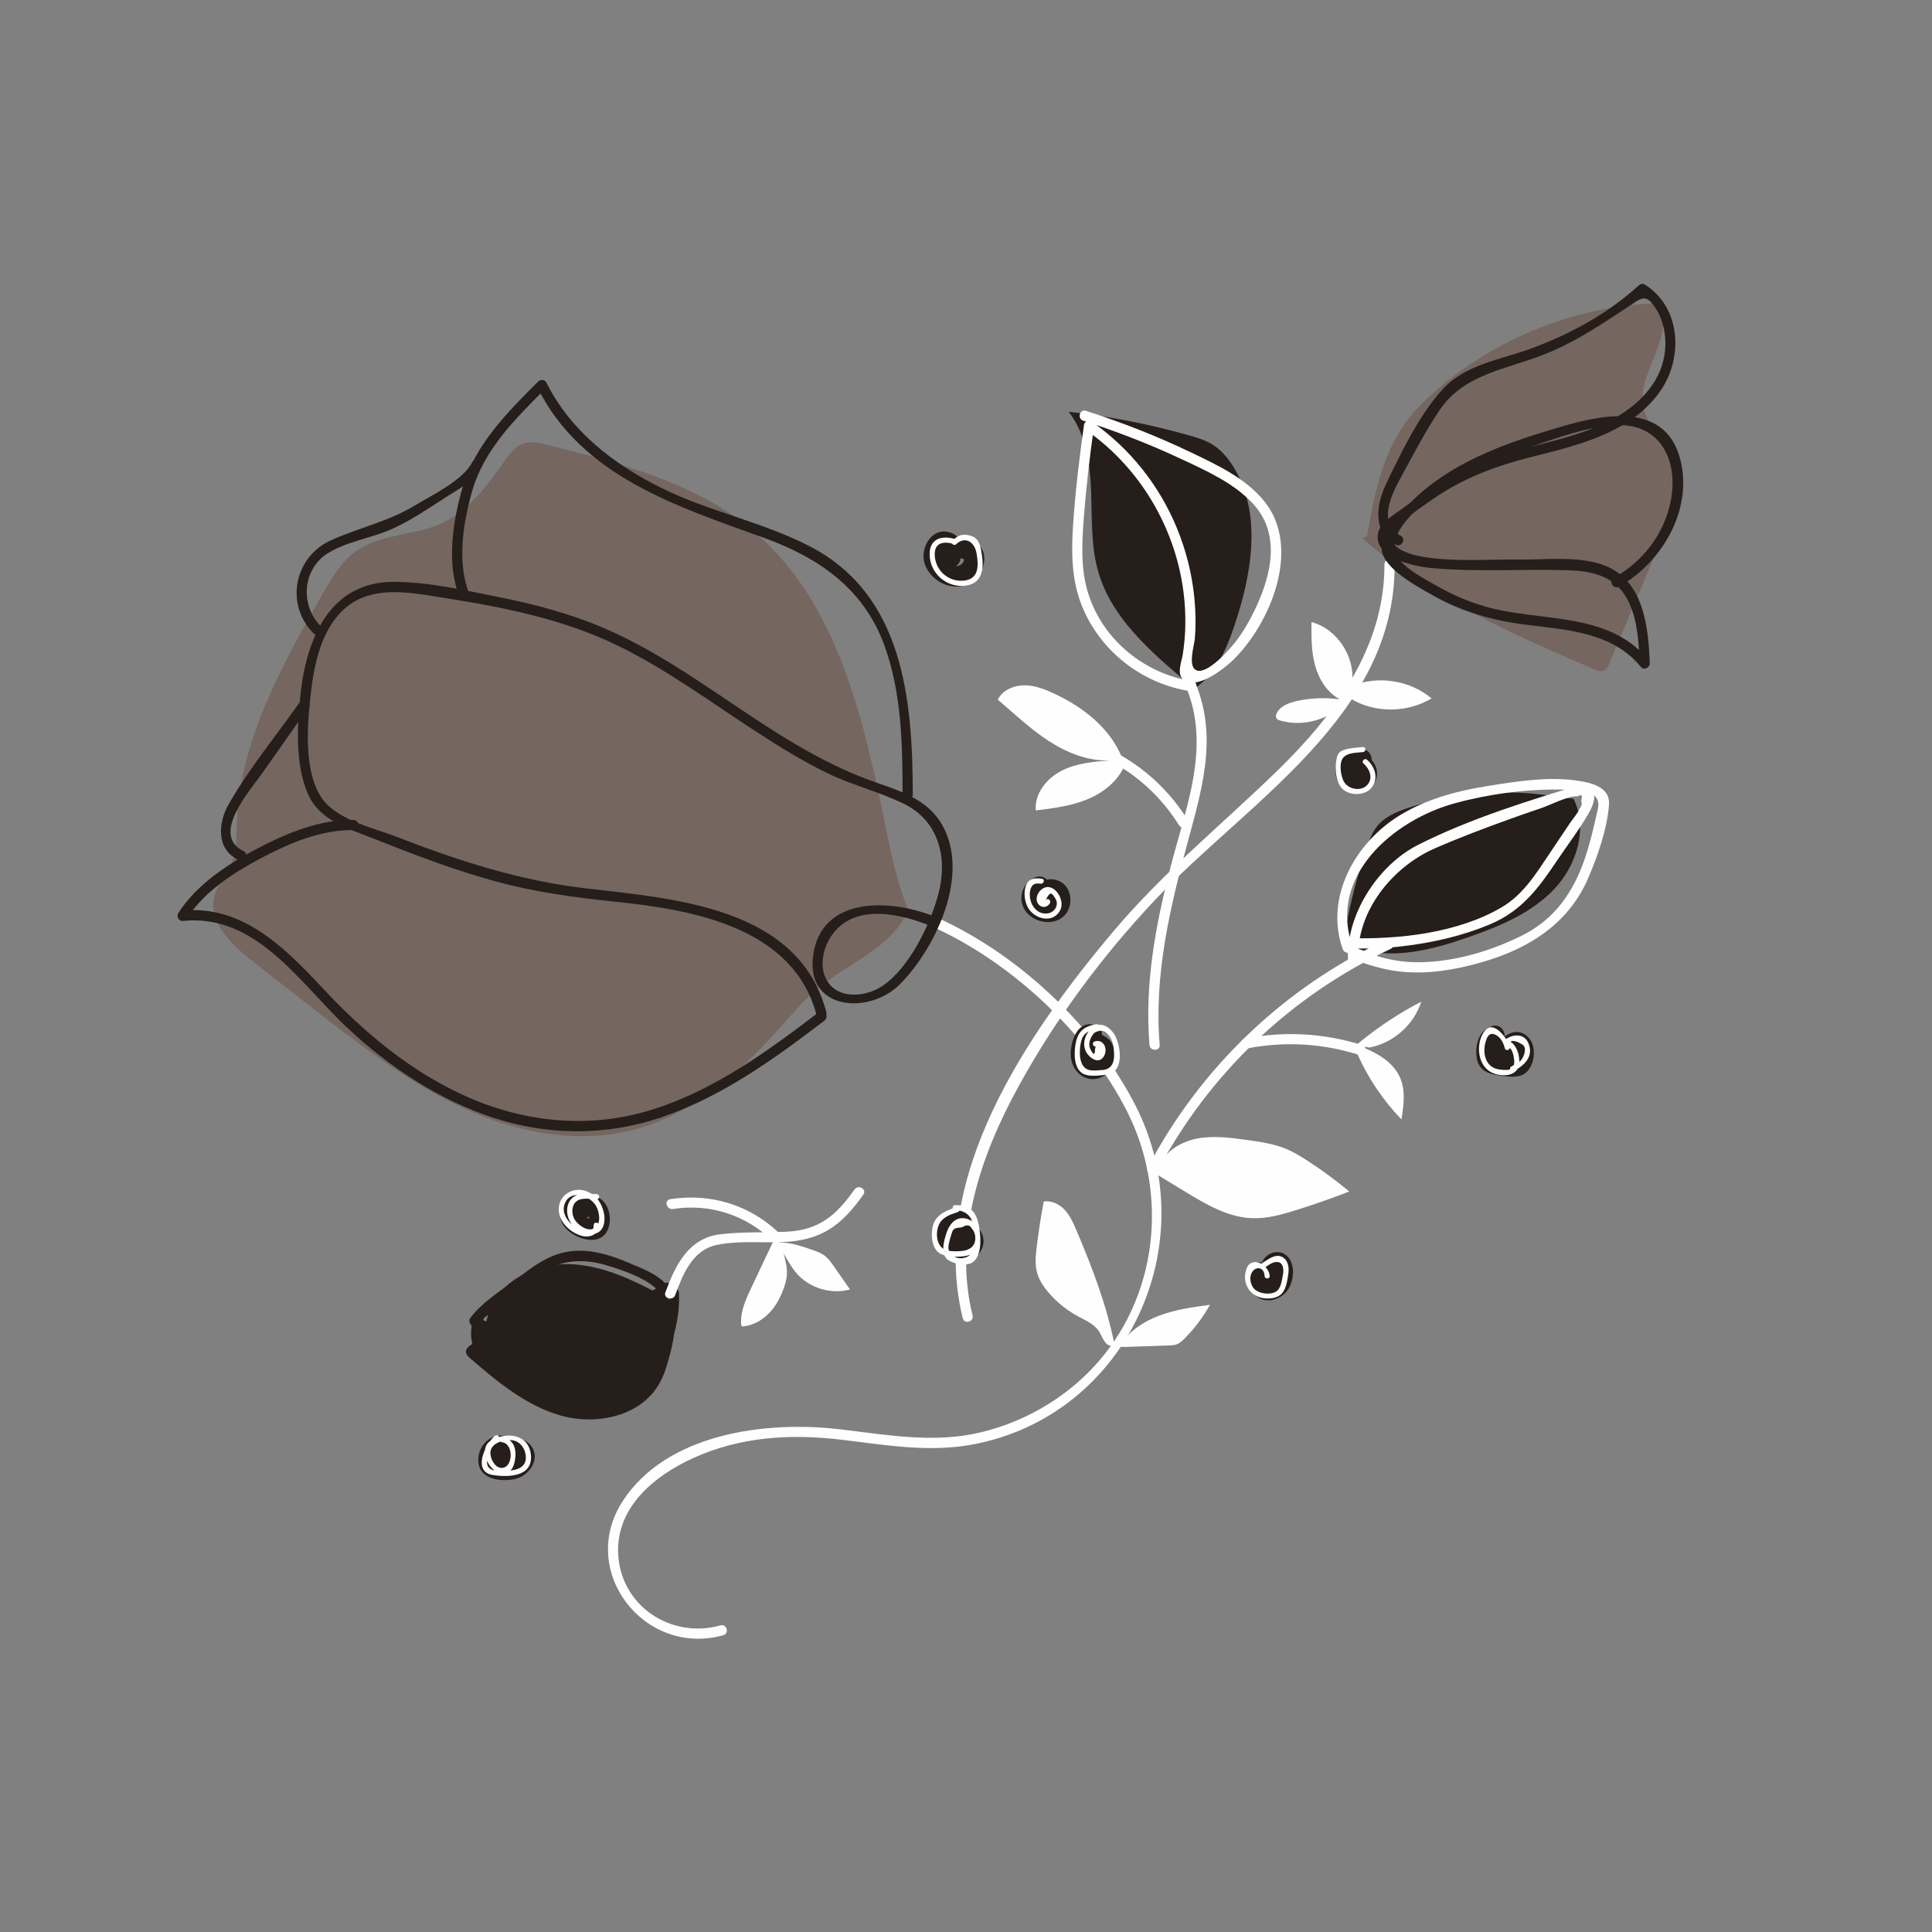 <svg xmlns="http://www.w3.org/2000/svg" xmlns:xlink="http://www.w3.org/1999/xlink" width="500" zoomAndPan="magnify" viewBox="0 0 375 375" height="500" preserveAspectRatio="xMidYMid meet" version="1.0"><rect x="0" y="0" width="375" height="375" fill="#808080" stroke="none"/><defs><clipPath id="9c66f2307b"><path d="M 34.223 159 L 161 159 L 161 220 L 34.223 220 Z M 34.223 159 " clip-rule="nonzero"/></clipPath><clipPath id="b90bbc4327"><path d="M 118 178 L 226 178 L 226 318.078 L 118 318.078 Z M 118 178 " clip-rule="nonzero"/></clipPath><clipPath id="020b364a1b"><path d="M 267.254 55.113 L 326.715 55.113 L 326.715 130 L 267.254 130 Z M 267.254 55.113 " clip-rule="nonzero"/></clipPath></defs><path fill="#75665f" d="M 177.602 179.309 C 174.621 173.605 173.266 167.223 171.977 160.922 C 167.695 140.027 162.84 117.414 146.691 103.48 C 135.508 93.828 120.602 89.949 106.27 86.359 C 104.695 85.961 103.004 85.57 101.48 86.133 C 99.949 86.699 98.914 88.098 97.973 89.43 C 94.59 94.207 90.957 99.199 85.621 101.613 C 80.352 104 73.93 103.594 69.191 106.922 C 66.258 108.98 64.391 112.195 62.613 115.305 C 54.758 129.059 46.703 143.488 45.996 159.305 C 45.863 162.293 45.973 165.406 44.715 168.121 C 43.82 170.055 42.27 171.68 41.668 173.727 C 40.215 178.703 44.77 183.238 48.848 186.438 C 53.57 190.137 58.293 193.836 63.035 197.508 C 71.738 204.238 80.617 210.93 90.664 215.414 C 100.711 219.898 112.152 222.051 122.812 219.332 C 133.922 216.496 143.117 208.711 150.773 200.168 C 153.449 197.188 156.008 194.066 159.121 191.547 C 165.074 186.723 173.277 183.773 176.234 176.707 " fill-opacity="1" fill-rule="nonzero"/><path fill="#75665f" d="M 265.355 104.07 C 266.676 96.215 268.293 88.082 273.059 81.707 C 274.652 79.57 276.566 77.688 278.57 75.934 C 290.133 65.805 305.156 59.703 320.504 58.914 C 321.012 58.887 321.559 58.879 321.965 59.176 C 322.336 59.449 322.508 59.914 322.613 60.359 C 324.219 66.977 316.953 73.641 319.23 80.059 C 319.957 82.102 321.555 83.695 322.75 85.508 C 324.312 87.883 325.195 90.699 325.262 93.543 C 325.363 97.844 323.664 101.953 321.992 105.914 C 318.766 113.578 315.535 121.246 312.305 128.906 C 312.125 129.328 311.934 129.773 311.555 130.027 C 310.891 130.484 309.996 130.176 309.258 129.855 C 293.438 123.004 277.316 115.969 264.445 104.492 " fill-opacity="1" fill-rule="nonzero"/><path fill="#261e1a" d="M 230.102 132.211 C 223.125 126.312 215.801 119.902 213.219 111.141 C 211.699 105.992 211.984 100.52 211.773 95.156 C 211.562 89.793 210.734 84.16 207.43 79.93 C 215.328 80.809 223.156 82.34 230.805 84.504 C 232.355 84.941 233.926 85.414 235.297 86.258 C 237.008 87.309 238.34 88.887 239.398 90.594 C 245.055 99.703 242.969 111.539 239.512 121.691 C 237.844 126.582 235.547 131.789 230.938 134.125 " fill-opacity="1" fill-rule="nonzero"/><path fill="#261e1a" d="M 302.891 154.777 C 293.137 152.996 282.941 153.68 273.512 156.75 C 271.125 157.527 268.664 158.547 267.152 160.551 C 266.359 161.609 265.887 162.867 265.445 164.117 C 263.57 169.469 262.129 174.969 261.145 180.559 C 261 181.355 260.887 182.246 261.348 182.914 C 261.691 183.414 262.289 183.676 262.859 183.879 C 270.035 186.457 277.988 184.379 285.184 181.852 C 291.195 179.742 297.297 177.199 301.672 172.57 C 306.051 167.941 308.273 160.723 305.41 155.031 " fill-opacity="1" fill-rule="nonzero"/><path fill="#261e1a" d="M 129.492 251.992 C 123.703 248.871 117.648 245.754 111.09 245.391 C 104.527 245.027 97.297 248.211 95.035 254.383 C 94.219 256.602 93.938 259.285 92.004 260.648 C 91.352 261.113 90.453 261.539 90.445 262.34 C 90.438 262.898 90.895 263.336 91.32 263.699 C 96.648 268.293 102.258 272.957 109.047 274.812 C 115.836 276.668 124.141 274.891 127.785 268.871 C 128.879 267.066 129.488 265.016 130.02 262.973 C 130.969 259.34 131.648 255.223 129.656 252.039 " fill-opacity="1" fill-rule="nonzero"/><path fill="#261e1a" d="M 177.172 154.242 C 177.137 135.809 175.402 115.387 157.074 105.988 C 147.93 101.293 137.684 99.301 128.457 94.754 C 119.133 90.156 110.766 83.688 106.035 74.234 C 105.75 73.656 104.91 73.609 104.48 74.035 C 98.434 80.059 92.152 86.363 89.73 94.785 C 87.879 101.246 86.598 109.555 89.238 115.961 C 89.715 117.121 91.633 116.613 91.148 115.438 C 88.633 109.332 89.879 101.457 91.645 95.312 C 93.961 87.234 100.086 81.207 105.883 75.434 C 105.363 75.367 104.844 75.301 104.324 75.23 C 112.961 92.496 131.363 98.273 148.223 104.371 C 158.883 108.23 167.59 114.184 171.629 125.184 C 175.02 134.418 175.172 144.527 175.191 154.242 C 175.195 155.52 177.172 155.52 177.172 154.242 " fill-opacity="1" fill-rule="nonzero"/><g clip-path="url(#9c66f2307b)"><path fill="#261e1a" d="M 159.004 196.41 C 149.086 203.973 138.66 211.598 126.621 215.367 C 114.562 219.141 102.035 217.945 90.555 212.84 C 79.664 207.996 70.602 200.348 62.531 191.699 C 55.324 183.973 46.934 175.57 35.445 176.773 C 35.73 177.273 36.016 177.766 36.301 178.266 C 39.629 173.023 45.367 169.371 50.746 166.52 C 56.121 163.672 62.379 161.02 68.582 161.129 C 69.855 161.152 69.855 159.172 68.582 159.148 C 62.012 159.035 55.453 161.793 49.746 164.812 C 44.062 167.82 38.102 171.738 34.59 177.266 C 34.215 177.855 34.695 178.832 35.445 178.754 C 49.844 177.242 58.383 191.098 67.605 199.684 C 75.684 207.203 85.16 213.473 95.695 216.938 C 106.402 220.461 117.723 220.488 128.41 216.859 C 140.113 212.887 150.273 205.539 160.004 198.117 C 161.004 197.359 160.02 195.637 159.004 196.41 " fill-opacity="1" fill-rule="nonzero"/></g><g clip-path="url(#b90bbc4327)"><path fill="#fefefe" d="M 180.938 179.844 C 196.406 186.828 211.047 200.504 218.746 215.695 C 226.953 231.875 224.73 252.082 212.16 265.445 C 206.367 271.605 198.742 275.973 190.535 277.977 C 181.273 280.234 172.094 278.48 162.816 277.402 C 148.645 275.766 129.453 278.188 120.887 291.332 C 112.031 304.93 125.078 321.664 140.379 317.398 C 141.602 317.055 141.082 315.145 139.852 315.488 C 130.129 318.199 120.223 311.559 119.973 301.211 C 119.742 291.699 128.316 285.473 136.27 282.273 C 145.082 278.73 154.23 278.348 163.562 279.477 C 171.934 280.488 180.25 281.941 188.656 280.398 C 218.637 274.887 234.043 241.477 220.457 214.695 C 212.605 199.207 197.715 185.262 181.938 178.133 C 180.785 177.609 179.777 179.316 180.938 179.844 " fill-opacity="1" fill-rule="nonzero"/></g><path fill="#261e1a" d="M 160.395 196.477 C 154.996 175.984 130.816 174.438 113.562 172.414 C 100.898 170.93 88.91 167.066 77.074 162.457 C 72.27 160.586 64.836 159.102 62.066 154.309 C 58.918 148.855 59.66 140.309 60.363 134.297 C 60.996 128.859 62.32 122.691 66.328 118.668 C 71.66 113.309 79.52 114.988 86.18 116.043 C 97.887 117.895 109.586 120.207 120.289 125.5 C 129.656 130.133 138.082 136.363 146.816 142.047 C 151.164 144.875 155.598 147.598 160.246 149.906 C 165.16 152.336 170.523 153.621 175.418 156.004 C 182.191 159.305 183.969 166.418 182.191 173.32 C 180.66 179.281 176.555 187.836 171.258 191.387 C 167.668 193.785 161.672 194.062 160.008 189.215 C 159.145 186.688 159.977 183.605 161.48 181.488 C 166 175.102 175.164 177.426 181.176 179.941 C 182.348 180.434 182.859 178.52 181.703 178.031 C 173.238 174.492 159.156 173.629 157.789 185.801 C 156.613 196.254 168.914 196.93 174.734 190.988 C 181.742 183.84 188.363 169.699 182.848 160.066 C 180.066 155.211 174.895 153.574 169.918 151.84 C 163.258 149.52 157.07 146.176 151.105 142.445 C 139.898 135.434 129.395 127.113 117.16 121.891 C 110.621 119.098 103.742 117.266 96.777 115.887 C 90.133 114.574 83.023 112.895 76.215 112.941 C 64.109 113.027 59.586 123.789 58.383 134.297 C 57.68 140.473 57.215 148.23 59.766 154.094 C 62.035 159.301 67.562 160.801 72.426 162.738 C 80.18 165.828 88 168.82 96.059 171.039 C 103.723 173.148 111.469 174.191 119.355 175.008 C 134.277 176.559 153.98 179.902 158.484 197.004 C 158.805 198.238 160.719 197.715 160.395 196.477 " fill-opacity="1" fill-rule="nonzero"/><path fill="#261e1a" d="M 91.703 89.641 C 89.926 93.223 83.832 96.109 80.473 98.141 C 75.273 101.277 69.602 102.434 64.176 104.902 C 57.082 108.137 55.297 117.344 60.848 122.93 C 61.742 123.836 63.145 122.438 62.246 121.531 C 58.277 117.535 58.66 110.562 63.543 107.441 C 67.219 105.094 72.121 104.461 76.105 102.664 C 79.957 100.926 83.344 98.555 86.883 96.297 C 89.242 94.793 92.121 93.242 93.414 90.637 C 93.977 89.504 92.27 88.5 91.703 89.641 " fill-opacity="1" fill-rule="nonzero"/><path fill="#261e1a" d="M 58.23 136.223 C 53.656 142.727 48.391 149.109 44.434 156.008 C 42.324 159.684 41.875 164.777 46.273 166.918 C 47.414 167.469 48.422 165.762 47.273 165.207 C 40.82 162.062 48.441 153.574 50.809 150.207 C 53.852 145.879 56.895 141.547 59.941 137.219 C 60.672 136.176 58.961 135.184 58.23 136.223 " fill-opacity="1" fill-rule="nonzero"/><path fill="#fefefe" d="M 268.715 109.598 C 268.793 125.648 258.926 138.918 247.895 149.625 C 237.234 159.977 225.816 169.281 216.188 180.68 C 199.457 200.504 180.152 228.516 186.863 255.855 C 187.168 257.094 189.078 256.57 188.773 255.328 C 184.984 239.898 190.289 224.395 197.684 210.891 C 204.84 197.824 213.844 185.699 224.031 174.848 C 241.887 155.816 270.836 139.066 270.695 109.598 C 270.688 108.328 268.711 108.324 268.715 109.598 " fill-opacity="1" fill-rule="nonzero"/><g clip-path="url(#020b364a1b)"><path fill="#261e1a" d="M 271.891 104.004 C 266.715 101.145 270.887 94.547 272.84 90.938 C 274.902 87.125 276.984 83.25 279.402 79.645 C 284.172 72.539 292.348 71.734 299.77 68.781 C 306.355 66.156 311.637 62.418 317.48 58.57 C 319.301 57.371 320.059 57.922 321.32 59.789 C 322.152 61.023 322.691 62.457 322.984 63.91 C 323.641 67.156 323.074 70.688 321.434 73.559 C 317.355 80.68 308.93 83.621 301.453 85.598 C 294.168 87.52 287.008 89.137 280.465 93.031 C 277.535 94.773 274.773 96.773 272.055 98.82 C 270.488 99.996 267.898 101.395 267.48 103.504 C 266.527 108.324 274.586 109.949 277.805 110.25 C 286.715 111.082 295.793 110.375 304.727 110.703 C 309.648 110.883 313.906 112.121 316.141 116.855 C 317.879 120.531 318.098 124.785 318.23 128.777 C 318.797 128.547 319.359 128.312 319.922 128.078 C 312.141 118.547 298.82 120.812 288.195 117.703 C 285.055 116.785 282.031 115.504 279.188 113.891 C 276.832 112.559 272.766 110.492 271.285 108.125 C 268.133 103.09 278.203 95.957 281.734 93.703 C 286.484 90.672 291.75 88.539 297.074 86.746 C 302.309 84.992 308.086 82.785 313.645 82.531 C 322.363 82.129 325.812 89.492 324.293 97.223 C 323.031 103.641 318.914 108.977 313.262 112.152 C 312.152 112.777 313.148 114.488 314.262 113.863 C 322.586 109.18 328.594 98.984 326.168 89.273 C 323.375 78.086 311.559 80.316 303.145 82.785 C 293.305 85.672 283.004 89.125 275.262 96.137 C 272.836 98.34 267.746 103.117 268.203 106.789 C 268.668 110.508 275.363 113.996 278.191 115.602 C 283.719 118.742 289.746 120.445 296.031 121.238 C 304.102 122.258 312.965 122.672 318.523 129.477 C 319.07 130.152 320.238 129.59 320.211 128.777 C 319.984 121.777 319.043 112.688 311.484 109.773 C 306.484 107.848 300.25 108.664 295.016 108.602 C 288.887 108.531 282.324 109.102 276.258 108.082 C 274.809 107.844 273.301 107.457 272 106.766 C 269.332 105.348 269.84 102.992 271.965 101.352 C 274.305 99.551 276.688 97.801 279.16 96.18 C 284.711 92.551 290.633 90.379 297.031 88.754 C 306.094 86.453 316.387 84.141 322.164 76.047 C 326.758 69.613 326.355 59.707 319.273 55.246 C 318.891 55.004 318.395 55.109 318.078 55.398 C 312.066 60.879 304.961 64.762 297.363 67.59 C 291.52 69.766 284.566 70.664 280.137 75.438 C 275.473 80.461 272.066 87.668 269.105 93.789 C 267.145 97.844 266.293 103.172 270.895 105.715 C 272.008 106.328 273.008 104.621 271.891 104.004 " fill-opacity="1" fill-rule="nonzero"/></g><path fill="#fefefe" d="M 229.469 131.676 C 235.504 143.914 230.352 156.043 227.199 168.301 C 224.285 179.605 222.137 191.105 223.113 202.816 C 223.215 204.078 225.199 204.09 225.094 202.816 C 223.957 189.211 227.125 175.988 230.672 162.953 C 233.707 151.793 236.578 141.629 231.176 130.68 C 230.613 129.535 228.906 130.535 229.469 131.676 " fill-opacity="1" fill-rule="nonzero"/><path fill="#fefefe" d="M 231.492 132.234 C 222.277 130.816 214.219 124.367 211.293 115.406 C 209.707 110.543 209.988 105.367 210.379 100.34 C 210.832 94.52 211.504 88.715 212.324 82.934 C 211.836 83.133 211.355 83.328 210.867 83.523 C 221.855 91.199 228.926 103.781 229.945 117.145 C 230.199 120.453 230.09 123.801 229.566 127.078 C 229.363 128.363 228.367 130.754 229.629 131.875 C 232.148 134.105 237.598 129.805 239.293 128.16 C 246.629 121.039 252.613 106.434 245.516 97.441 C 241.922 92.883 236.309 90.273 231.203 87.828 C 224.586 84.656 217.758 81.984 210.777 79.738 C 209.562 79.348 209.039 81.258 210.246 81.648 C 216.609 83.695 222.836 86.09 228.891 88.914 C 233.871 91.242 239.449 93.68 243.234 97.801 C 248.605 103.641 246.789 111.473 243.742 117.977 C 242.621 120.363 241.328 122.672 239.684 124.742 C 238.684 126.004 234.453 130.879 232.297 130.129 C 230.453 129.484 231.809 125.301 231.918 123.953 C 232.129 121.309 232.086 118.648 231.824 116.012 C 231.359 111.383 230.219 106.848 228.453 102.547 C 225.008 94.16 219.297 87.004 211.867 81.816 C 211.387 81.48 210.5 81.797 210.414 82.406 C 209.504 88.824 208.73 95.273 208.293 101.746 C 207.926 107.129 207.949 112.559 210.008 117.637 C 213.547 126.387 221.676 132.715 230.969 134.141 C 232.215 134.336 232.75 132.426 231.492 132.234 " fill-opacity="1" fill-rule="nonzero"/><path fill="#fefefe" d="M 224.512 227.59 C 234.52 208.551 250.465 193.32 269.93 184.176 C 271.082 183.633 270.078 181.926 268.93 182.465 C 249.188 191.742 232.949 207.285 222.801 226.59 C 222.211 227.715 223.918 228.719 224.512 227.59 " fill-opacity="1" fill-rule="nonzero"/><path fill="#fefefe" d="M 263.625 186.34 C 263.207 176.938 270.238 168.285 278.457 164.688 C 283.219 162.602 288.109 160.762 292.996 159 C 295.062 158.254 297.137 157.531 299.223 156.832 C 300.656 156.352 304.73 154.301 306.195 154.59 C 306.98 154.102 307.223 154.367 306.91 155.387 C 307.105 155.953 307.016 156.449 306.645 156.867 C 306.25 157.859 305.387 158.781 304.785 159.68 C 303.473 161.633 302.156 163.59 300.848 165.547 C 298.16 169.547 295.691 173.648 291.422 176.137 C 282.879 181.117 271.598 182.355 261.914 182.09 C 261.48 182.078 261.07 182.406 260.957 182.816 C 260.086 186.043 266.125 187.434 268.293 187.969 C 273.301 189.203 278.578 188.867 283.578 187.785 C 294.246 185.48 303.891 180.719 308.336 170.293 C 310.133 166.074 312.004 160.738 312.305 156.133 C 312.539 152.59 308.516 151.828 305.617 151.449 C 300.043 150.723 293.914 151.734 288.387 152.625 C 282.613 153.559 276.824 155.141 271.785 158.199 C 263.098 163.469 257.039 174.129 260.621 184.23 C 261.043 185.426 262.961 184.91 262.531 183.707 C 257.688 170.039 270.469 159.188 282.336 155.926 C 288.867 154.137 296.102 153.16 302.883 153.25 C 304.637 153.273 308.477 153.277 309.66 154.613 C 310.656 155.734 310.133 156.992 309.852 158.27 C 309.219 161.148 308.516 164.016 307.559 166.805 C 305.34 173.246 301.695 178.449 295.492 181.551 C 289.41 184.594 282.344 186.695 275.52 186.77 C 271.969 186.812 268.633 186.18 265.34 184.867 C 265.648 184.988 263.379 184.055 263.375 184.109 C 263.375 184.121 265.934 184.105 266.297 184.094 C 268.246 184.035 270.195 183.898 272.129 183.676 C 277.996 183 283.941 181.652 289.387 179.332 C 295.371 176.781 298.641 172.371 302.16 167.129 C 304.219 164.066 306.52 161.062 308.352 157.867 C 309.426 155.996 309.875 154.457 308.887 152.496 C 308.699 152.117 308.172 151.922 307.773 152.039 C 296.855 155.344 285.449 158.836 275.242 163.992 C 267.469 167.922 261.25 177.523 261.645 186.34 C 261.699 187.609 263.68 187.617 263.625 186.34 " fill-opacity="1" fill-rule="nonzero"/><path fill="#261e1a" d="M 130.102 250.379 C 128.434 247.594 125.16 246.449 122.289 245.215 C 118.766 243.695 114.918 242.434 111.031 242.84 C 107.328 243.227 104.379 245.113 101.496 247.336 C 98.195 249.879 93.715 252.527 91.234 255.883 C 91.027 256.16 91.074 256.598 91.234 256.879 C 92.371 258.887 95.152 258.691 97.234 258.875 C 101.172 259.227 105.145 259.098 109.059 258.547 C 116.551 257.492 123.633 254.816 130.027 250.805 C 129.547 250.43 129.059 250.059 128.574 249.684 C 127.844 252.875 123.781 255.379 121.305 257.238 C 118.766 259.152 116.008 260.926 112.969 261.93 C 105.66 264.336 98.867 260.945 93 256.762 C 92.52 256.422 91.633 256.75 91.543 257.355 C 90.805 262.348 94.004 266.023 97.867 268.793 C 102.277 271.953 109.113 275.926 114.77 275.156 C 125.664 273.672 132.332 260.898 131.781 250.93 C 131.711 249.66 129.73 249.652 129.805 250.93 C 130.258 259.156 126.164 267.691 118.703 271.633 C 113.191 274.547 107.918 272.34 102.84 269.547 C 98.645 267.242 92.621 263.496 93.457 257.883 C 92.969 258.082 92.484 258.277 92 258.473 C 98.734 263.27 106.461 266.598 114.633 263.422 C 117.879 262.16 120.773 260.164 123.5 258.023 C 126.176 255.926 129.676 253.715 130.484 250.211 C 130.668 249.406 129.793 248.613 129.031 249.094 C 119.191 255.266 107.52 258.125 95.941 256.762 C 92.441 256.352 93.938 255.945 95.754 254.414 C 96.93 253.422 98.176 252.488 99.379 251.527 C 101.75 249.637 104.07 247.508 106.793 246.133 C 110.309 244.355 114.082 244.516 117.785 245.617 C 120.859 246.539 126.605 248.398 128.391 251.375 C 129.047 252.469 130.762 251.473 130.102 250.379 " fill-opacity="1" fill-rule="nonzero"/><path fill="#fefefe" d="M 131.059 251.371 C 132.504 247.441 134.348 242.738 138.91 241.695 C 143.008 240.758 147.711 241.258 151.898 241.082 C 159.406 240.773 163.301 237.914 167.574 231.871 C 168.312 230.832 166.594 229.84 165.863 230.875 C 162.324 235.883 159.016 238.773 152.609 239.078 C 148.359 239.273 143.992 239.059 139.766 239.574 C 133.625 240.328 131.082 245.59 129.148 250.844 C 128.711 252.043 130.621 252.559 131.059 251.371 " fill-opacity="1" fill-rule="nonzero"/><path fill="#fefefe" d="M 211.449 145.879 C 218.727 148.633 224.715 153.574 228.836 160.164 C 229.512 161.242 231.223 160.25 230.547 159.164 C 226.133 152.113 219.754 146.914 211.98 143.969 C 210.785 143.516 210.27 145.434 211.449 145.879 " fill-opacity="1" fill-rule="nonzero"/><path fill="#fefefe" d="M 264.418 202.859 C 256.945 200.512 249.316 200.105 241.629 201.582 C 240.379 201.82 240.91 203.73 242.156 203.488 C 249.5 202.078 256.758 202.531 263.887 204.77 C 265.105 205.152 265.629 203.242 264.418 202.859 " fill-opacity="1" fill-rule="nonzero"/><path fill="#fefefe" d="M 130.617 234.668 C 137.859 233.539 144.895 235.871 150.105 241 C 151.016 241.895 152.418 240.492 151.504 239.602 C 145.758 233.941 138.039 231.52 130.09 232.758 C 128.836 232.953 129.367 234.863 130.617 234.668 " fill-opacity="1" fill-rule="nonzero"/><path fill="#fefefe" d="M 150.227 240.645 C 148.762 243.742 147.297 246.836 145.836 249.926 C 144.773 252.172 143.684 254.539 143.855 257.016 C 143.863 257.16 143.891 257.324 144.008 257.402 C 144.098 257.465 144.219 257.457 144.328 257.445 C 146.246 257.238 148.02 256.215 149.34 254.816 C 150.668 253.418 151.574 251.664 152.195 249.84 C 152.438 249.133 152.641 248.41 152.715 247.664 C 152.855 246.195 152.477 244.73 152.105 243.301 C 151.762 241.969 151.242 240.438 149.938 239.988 " fill-opacity="1" fill-rule="nonzero"/><path fill="#fefefe" d="M 151.027 241.145 C 153.367 241.105 155.641 241.891 157.855 242.664 C 158.539 242.906 159.234 243.152 159.832 243.559 C 160.691 244.137 161.301 245.008 161.895 245.855 C 162.922 247.332 163.953 248.809 164.984 250.285 C 161.223 251.32 156.91 249.953 154.438 246.941 C 153.086 245.297 152.273 243.266 150.902 241.637 " fill-opacity="1" fill-rule="nonzero"/><path fill="#fefefe" d="M 224.82 226.66 C 225.949 223.625 229.047 221.668 232.219 221.02 C 235.391 220.375 238.672 220.809 241.879 221.246 C 244.512 221.609 247.176 221.977 249.625 222.992 C 251.078 223.598 252.43 224.422 253.754 225.277 C 256.582 227.113 259.301 229.113 261.891 231.266 C 258.465 232.598 254.996 233.816 251.484 234.91 C 248.742 235.77 245.918 236.555 243.047 236.453 C 238.34 236.289 234.09 233.766 230.066 231.32 C 228.133 230.145 226.195 228.965 224.258 227.785 " fill-opacity="1" fill-rule="nonzero"/><path fill="#fefefe" d="M 263.41 202.871 C 266.863 204.105 270.477 205.988 271.844 209.387 C 272.84 211.863 272.441 214.648 272.023 217.285 C 268.457 213.578 265.543 209.25 263.449 204.555 C 263.266 204.148 263.086 203.699 263.191 203.262 C 263.293 202.82 263.66 202.5 264.016 202.211 C 267.68 199.215 271.66 196.602 275.863 194.426 C 274.445 198.91 270.422 202.469 265.797 203.332 " fill-opacity="1" fill-rule="nonzero"/><path fill="#fefefe" d="M 217.867 147.293 C 215.602 141.383 210.188 137.188 204.434 134.543 C 202.609 133.703 200.672 132.977 198.664 133.016 C 196.656 133.059 194.562 134.012 193.664 135.805 C 196.895 138.543 199.977 141.496 203.527 143.805 C 207.078 146.117 211.215 147.781 215.449 147.59 C 212.219 147.852 208.895 148.137 206.016 149.617 C 203.133 151.094 200.773 154.078 201.039 157.305 C 204.422 156.891 207.848 156.457 211 155.168 C 214.152 153.883 217.051 151.605 218.336 148.449 " fill-opacity="1" fill-rule="nonzero"/><path fill="#fefefe" d="M 262.441 133.121 C 267.512 131.066 273.68 132.043 277.871 135.559 C 273.438 138.223 267.633 138.434 263.023 136.094 C 262.676 135.918 262.316 135.711 262.145 135.359 C 261.922 134.91 262.078 134.371 262.203 133.883 C 263.629 128.441 259.992 122.195 254.562 120.742 C 254.535 123.562 254.508 126.43 255.254 129.152 C 256 131.875 257.625 134.484 260.137 135.766 C 257.328 135.352 254.445 135.461 251.676 136.078 C 250.215 136.406 248.664 136.969 247.895 138.254 C 247.668 138.637 247.535 139.16 247.82 139.504 C 247.977 139.699 248.227 139.785 248.469 139.852 C 252.977 141.172 258.191 139.668 261.297 136.145 " fill-opacity="1" fill-rule="nonzero"/><path fill="#fefefe" d="M 216.246 260.625 C 214.715 253.098 211.949 245.887 208.941 238.82 C 208.344 237.41 207.715 235.977 206.676 234.852 C 205.637 233.73 204.09 232.957 202.582 233.23 C 202.035 236.141 201.582 239.062 201.227 242 C 201.02 243.691 200.852 245.438 201.312 247.078 C 201.707 248.5 202.559 249.762 203.516 250.883 C 205.117 252.754 207.066 254.328 209.234 255.5 C 210.727 256.301 212.406 256.996 213.316 258.426 C 214 259.5 214.398 261.078 215.66 261.242 " fill-opacity="1" fill-rule="nonzero"/><path fill="#fefefe" d="M 217.195 261.402 C 218.918 258.52 221.871 256.539 225.016 255.355 C 228.164 254.176 231.52 253.715 234.852 253.262 C 233.496 255.699 231.801 257.945 229.816 259.91 C 229.434 260.289 229.023 260.668 228.527 260.883 C 228 261.109 227.406 261.129 226.828 261.152 C 224.004 261.25 221.176 261.344 218.348 261.441 " fill-opacity="1" fill-rule="nonzero"/><path fill="#261e1a" d="M 184.781 103.484 C 180.938 101.91 178.32 106.457 179.574 109.688 C 180.84 112.953 184.895 114.93 188.121 113.227 C 191.074 111.672 192.488 106.941 189.016 105.098 C 187.527 104.309 185.398 103.852 183.883 104.805 C 182.34 105.773 181.773 107.781 182.715 109.348 C 184.027 111.531 187.453 109.543 186.137 107.352 C 186.02 107.676 186.031 107.977 186.172 108.258 C 186.422 108.32 186.668 108.398 186.91 108.492 C 187.199 108.66 187.199 108.359 187.059 108.867 C 186.848 109.613 185.992 109.984 185.281 109.895 C 184.508 109.801 183.766 109.223 183.395 108.562 C 183.086 108.016 182.895 106.961 183.727 107.301 C 184.727 107.711 185.891 106.859 186.164 105.918 C 186.488 104.789 185.766 103.891 184.781 103.484 " fill-opacity="1" fill-rule="nonzero"/><path fill="#261e1a" d="M 289.625 199.16 C 286.957 199.957 286.195 203.09 286.668 205.574 C 286.973 207.156 288.062 208.09 289.598 208.457 C 291.184 208.836 293.266 209.188 294.875 208.848 C 297.727 208.25 298.539 203.617 296.852 201.582 C 294.574 198.832 291.398 200.984 290.219 203.535 C 289.16 205.832 292.574 207.848 293.641 205.531 C 293.703 205.395 294.395 204.305 294.383 204.266 C 294.355 204.203 293.516 204.254 293.801 204.086 C 293.816 204.078 293.539 205.355 293.465 205.297 C 294.219 204.988 294.219 204.879 293.465 204.957 C 293.184 204.953 292.906 204.938 292.625 204.91 C 292.066 204.871 291.176 204.539 290.648 204.641 C 290.512 204.605 290.375 204.574 290.234 204.539 C 290.535 205.027 290.629 204.996 290.52 204.449 C 290.594 204.137 290.551 203.016 290.676 202.977 C 293.113 202.254 292.074 198.43 289.625 199.16 " fill-opacity="1" fill-rule="nonzero"/><path fill="#261e1a" d="M 264.805 145.516 C 262.543 145.137 260.125 146.16 259.41 148.492 C 258.758 150.633 259.973 153.168 262.168 153.785 C 264.258 154.375 266.668 153.113 267.18 150.961 C 267.746 148.574 265.848 146.398 263.512 146.25 C 262.445 146.184 261.535 147.207 261.535 148.23 C 261.535 149.355 262.441 150.145 263.512 150.211 C 263.48 150.207 263.258 150.16 263.285 150.129 C 263.281 150.133 263.398 150.219 263.367 150.227 C 263.289 150.246 263.312 150.043 263.312 150.012 C 263.312 150.141 263.254 150.285 263.309 150.113 C 263.301 150.141 263.375 149.879 263.406 149.922 C 263.41 149.938 263.16 150.031 263.328 149.965 C 263.09 150.059 263.18 149.934 263.219 149.98 C 263.359 150.145 263.332 149.906 263.293 149.996 C 263.273 150.055 263.199 149.812 263.211 149.848 C 263.215 149.859 263.184 149.68 263.227 149.574 C 263.258 149.504 263.691 149.324 263.75 149.332 C 264.805 149.508 265.883 149.059 266.188 147.949 C 266.449 147.004 265.863 145.695 264.805 145.516 " fill-opacity="1" fill-rule="nonzero"/><path fill="#261e1a" d="M 99.176 279.152 C 95.973 277.477 92.629 280.246 92.844 283.668 C 93.066 287.215 97.234 287.664 99.984 287.07 C 102.777 286.461 105.152 282.98 102.918 280.445 C 101.93 279.324 100.363 279 98.953 279.414 C 97.352 279.887 96.344 281.27 95.527 282.637 C 94.219 284.828 97.637 286.82 98.945 284.633 C 99.129 284.324 100.062 283.258 100.059 283.133 C 100.043 282.348 99.391 283.164 98.93 283.25 C 98.223 283.383 97.457 283.328 96.75 283.219 C 96.551 283.133 96.562 283.215 96.781 283.465 C 96.773 283.27 96.805 283.082 96.875 282.902 C 96.953 282.746 97.086 282.523 97.176 282.57 C 99.434 283.746 101.438 280.332 99.176 279.152 " fill-opacity="1" fill-rule="nonzero"/><path fill="#261e1a" d="M 112.312 231.742 C 109.41 231.801 107.844 235.195 109.23 237.629 C 110.41 239.699 114.105 241.383 116.391 240.359 C 118.965 239.211 118.867 234.832 117.012 233.066 C 115.809 231.93 114.016 231.809 112.562 232.5 C 111.258 233.125 110.422 234.309 109.746 235.547 C 108.527 237.781 111.945 239.781 113.164 237.543 C 113.387 237.141 113.602 236.68 113.922 236.348 C 114.008 236.258 114.281 236.121 114.332 236.039 C 114.371 235.973 114.652 236.059 114.395 236.008 C 114.316 235.992 114.273 235.84 114.262 235.918 C 114.281 235.781 114.348 236.387 114.348 236.383 C 114.363 236.535 114.258 236.984 114.34 237.105 C 114.496 237.332 115.113 236.746 115.074 236.691 C 114.973 236.555 114.113 236.48 113.879 236.406 C 113.535 236.289 113.188 236.156 112.895 235.922 C 112.82 235.863 112.543 235.617 112.648 235.707 C 112.586 235.656 112.777 235.496 112.707 235.496 C 112.594 235.496 112.449 235.695 112.312 235.699 C 114.855 235.645 114.863 231.684 112.312 231.742 " fill-opacity="1" fill-rule="nonzero"/><path fill="#261e1a" d="M 212.516 198.98 C 209.164 197.922 207.809 202.066 207.82 204.629 C 207.828 207.465 210.156 210.113 213.16 209.316 C 216.043 208.551 217.316 205.086 215.832 202.543 C 215.094 201.285 213.609 200.422 212.145 200.816 C 210.785 201.18 210.059 202.414 209.848 203.73 C 209.68 204.785 210.121 205.859 211.23 206.168 C 212.172 206.426 213.496 205.844 213.664 204.785 C 213.684 204.637 213.707 204.488 213.746 204.344 C 213.863 203.957 213.672 204.078 213.172 204.703 C 212.84 204.613 212.504 204.523 212.172 204.434 C 212.77 204.711 212.402 205.742 211.98 205.406 C 211.402 204.949 211.965 202.688 212.324 202.531 C 211.992 202.621 211.66 202.711 211.328 202.801 C 211.371 202.801 211.418 202.801 211.461 202.801 C 213.895 203.57 214.938 199.754 212.516 198.98 " fill-opacity="1" fill-rule="nonzero"/><path fill="#261e1a" d="M 186.148 234.281 C 183.637 235.055 181.094 236.766 181.258 239.723 C 181.395 242.203 184.234 244.602 186.637 244.832 C 189.23 245.074 191.531 242.438 190.758 239.883 C 190.023 237.449 186.895 236.406 184.82 237.816 C 182.727 239.246 184.703 242.68 186.816 241.238 C 187.227 240.961 187.023 241.137 187.023 241.137 C 187.004 241.191 187.008 241.07 186.945 240.859 C 187.035 241.16 186.828 240.711 187.059 240.914 C 186.801 240.684 186.336 240.543 186.035 240.324 C 185.57 239.988 185.082 239.73 185.312 239.156 C 185.555 238.535 186.664 238.266 187.199 238.102 C 189.633 237.355 188.598 233.531 186.148 234.281 " fill-opacity="1" fill-rule="nonzero"/><path fill="#261e1a" d="M 200.75 170.375 C 197.828 171.836 197.371 175.664 199.895 177.734 C 202.023 179.477 205.711 179.543 207.199 176.902 C 208.48 174.633 207.582 171.387 204.859 170.762 C 201.5 169.988 198.969 173.738 200.73 176.621 C 202.059 178.789 205.484 176.801 204.152 174.621 C 203.676 173.852 204.094 174.473 204.082 174.445 C 204.137 174.598 203.969 174.379 203.902 174.68 C 203.918 174.613 204.121 174.645 204.086 174.625 C 204.07 174.613 203.961 174.676 203.941 174.609 C 203.891 174.59 203.852 174.555 203.824 174.508 C 203.781 174.371 203.777 174.367 203.816 174.5 C 203.816 174.5 203.855 174.496 203.84 174.695 C 203.859 174.422 203.781 174.938 203.758 174.996 C 203.879 174.723 203.836 174.992 203.703 174.996 C 203.414 175.004 202.934 175.086 202.488 174.77 C 202.191 174.559 202.086 174.508 202.164 174.266 C 202.25 174.027 202.492 173.922 202.746 173.797 C 203.703 173.316 203.973 171.965 203.457 171.086 C 202.891 170.113 201.707 169.895 200.75 170.375 " fill-opacity="1" fill-rule="nonzero"/><path fill="#261e1a" d="M 242.746 245.926 C 241.523 247.809 242.184 250.41 243.973 251.688 C 246.004 253.137 248.762 252.215 250.055 250.223 C 251.293 248.312 251.504 244.641 249.238 243.363 C 248.086 242.711 246.609 243.043 245.684 243.941 C 244.715 244.879 244.551 246.242 244.664 247.52 C 244.758 248.59 245.504 249.5 246.645 249.5 C 247.641 249.5 248.719 248.594 248.621 247.52 C 248.594 247.281 248.578 247.043 248.574 246.801 C 248.609 246.582 248.578 246.559 248.484 246.738 C 247.973 246.672 247.465 246.609 246.957 246.547 C 246.98 246.707 246.988 246.867 246.984 247.035 C 246.977 247.625 246.812 247.98 246.418 248.383 C 246.238 248.562 246.043 248.398 246.363 248.531 C 246.273 248.492 246.184 248.355 246.199 248.43 C 246.141 248.203 246.059 248.242 246.039 248 C 246.051 248.168 245.992 248.188 246.168 247.922 C 247.555 245.781 244.133 243.793 242.746 245.926 " fill-opacity="1" fill-rule="nonzero"/><path fill="#fefefe" d="M 264.547 144.996 C 263.273 145.121 261.75 145.176 260.562 145.672 C 259.711 146.027 259.5 146.773 259.363 147.625 C 259.074 149.449 259.289 152.285 260.973 153.449 C 262.512 154.512 265.129 154.328 266.285 152.809 C 267.613 151.051 266.879 148.82 265.352 147.48 C 264.871 147.062 264.168 147.758 264.648 148.18 C 265.844 149.227 266.645 151.109 265.305 152.441 C 263.98 153.762 261.43 153.086 260.742 151.508 C 260.277 150.453 260.035 148.891 260.355 147.762 C 260.836 146.066 263.059 146.133 264.547 145.984 C 265.176 145.922 265.18 144.934 264.547 144.996 " fill-opacity="1" fill-rule="nonzero"/><path fill="#fefefe" d="M 202.242 170.574 C 200.98 170.383 199.727 170.434 199.18 171.777 C 198.648 173.09 198.828 174.816 199.473 176.059 C 200.695 178.418 204.414 179.387 205.805 176.629 C 206.848 174.57 204.359 170.832 202.125 172.668 C 201.328 173.32 200.848 174.609 201.551 175.5 C 202.195 176.316 203.348 176.176 203.797 175.262 C 204.078 174.695 203.223 174.191 202.941 174.762 C 203.773 173.074 204.035 173.113 204.777 174.277 C 205.102 174.785 205.23 175.336 205.035 175.922 C 204.578 177.289 202.949 177.637 201.754 177.043 C 200.793 176.566 200.211 175.586 199.984 174.57 C 199.875 174.062 199.832 173.5 199.934 172.988 C 200.18 171.672 200.789 171.348 201.98 171.523 C 202.605 171.617 202.875 170.664 202.242 170.574 " fill-opacity="1" fill-rule="nonzero"/><path fill="#fefefe" d="M 212.816 198.801 C 210.281 199.215 209.121 200.289 208.73 202.859 C 208.461 204.598 208.434 207.523 210.312 208.453 C 211.418 209 213.051 208.773 214.23 208.668 C 214.969 208.605 215.668 208.516 216.254 208.004 C 217.926 206.543 217.398 203.039 216.574 201.277 C 215.859 199.738 214.055 198.207 212.359 199.254 C 210.875 200.176 210.027 202.141 210.645 203.805 C 211.137 205.133 213.141 206.762 214.219 205.098 C 215.121 203.703 214.289 201.605 212.477 202.145 C 211.867 202.328 212.129 203.285 212.742 203.102 C 212.336 203.223 212.836 205.855 211.699 203.766 C 211.203 202.852 211.461 201.852 211.969 201.047 C 212.309 200.5 212.555 200.301 213.203 200.133 C 214.109 199.902 214.594 200.242 215.207 200.957 C 216.02 201.898 216.203 203.352 216.246 204.559 C 216.309 206.195 215.781 207.562 213.957 207.691 C 213.203 207.746 212.305 207.855 211.555 207.719 C 209.938 207.418 209.578 205.637 209.598 204.199 C 209.609 203.332 209.711 202.293 210.066 201.484 C 210.66 200.156 211.836 199.961 213.078 199.754 C 213.707 199.652 213.438 198.699 212.816 198.801 " fill-opacity="1" fill-rule="nonzero"/><path fill="#fefefe" d="M 185.652 234.309 C 183.852 234.883 181.879 235.633 181.184 237.566 C 180.633 239.121 180.734 241.699 181.965 242.93 C 183.176 244.137 186.145 244.059 187.68 243.734 C 189.562 243.34 190.539 241.559 190.23 239.715 C 189.969 238.164 188.816 236.648 187.172 236.461 C 185.352 236.254 184.258 237.703 183.73 239.258 C 183.215 240.797 182.43 243.559 184.113 244.625 C 185.371 245.418 187.973 245.945 189.133 244.73 C 190.672 243.109 190.363 239.719 189.965 237.73 C 189.402 234.977 188.172 233.895 185.387 233.914 C 184.75 233.914 184.75 234.906 185.387 234.906 C 187.348 234.891 188.625 236.051 189.012 237.996 C 189.254 239.234 189.551 241.473 188.992 242.691 C 188.105 244.621 184.902 244.891 184.141 242.598 C 183.918 241.934 184.406 240.434 184.602 239.785 C 185.027 238.375 185.098 238.398 186.754 238.207 C 187.645 237.656 188.266 237.738 188.609 238.445 C 189.07 238.953 189.305 239.574 189.309 240.301 C 189.336 241.805 188.285 242.652 186.746 242.809 C 185.617 242.922 183.812 242.969 182.961 242.301 C 181.766 241.371 181.613 239.285 182.16 237.906 C 182.809 236.273 184.379 235.754 185.914 235.262 C 186.52 235.07 186.262 234.113 185.652 234.309 " fill-opacity="1" fill-rule="nonzero"/><path fill="#fefefe" d="M 115.824 231.781 C 113.945 231.699 111.457 231.324 110.445 233.355 C 109.543 235.168 110.383 237.48 111.953 238.617 C 113.191 239.512 115.57 240.117 116.695 238.695 C 117.945 237.109 117.176 234.262 116.055 232.844 C 114.852 231.328 112.855 230.508 110.977 231.176 C 109.184 231.805 108.188 233.555 108.512 235.422 C 108.883 237.551 110.891 239.316 112.918 239.879 C 114.473 240.312 116.285 239.629 116.223 237.797 C 116.203 237.16 115.215 237.156 115.234 237.797 C 115.301 239.719 113.117 238.949 112.418 238.613 C 111.973 238.398 111.566 238.129 111.18 237.824 C 110.031 236.918 109.098 235.434 109.531 233.91 C 110.445 230.715 114.523 231.926 115.73 234.145 C 116.387 235.352 116.77 237.738 115.227 238.477 C 113.934 239.098 112.016 237.656 111.469 236.586 C 110.773 235.234 110.977 233.184 112.715 232.777 C 113.691 232.551 114.836 232.727 115.824 232.77 C 116.461 232.797 116.461 231.809 115.824 231.781 " fill-opacity="1" fill-rule="nonzero"/><path fill="#fefefe" d="M 96.039 278.699 C 94.109 280.438 91.613 285.684 95.711 286.305 C 98.684 286.758 103.352 286.656 103.059 282.539 C 102.758 278.332 98.301 277.809 95.262 279.629 C 92.719 281.156 94.801 285.75 97.43 285.953 C 99.449 286.105 99.922 284.25 100.047 282.57 C 100.176 280.805 99.336 279.164 97.469 278.957 C 96.836 278.887 96.84 279.875 97.469 279.945 C 99.836 280.207 99.613 285.285 97.113 284.891 C 95.871 284.699 95.047 282.836 95.203 281.711 C 95.438 280.066 97.777 279.43 99.227 279.523 C 100.785 279.629 101.84 280.934 102.035 282.402 C 102.445 285.398 99.297 285.57 97.094 285.445 C 96.633 285.418 95.945 285.461 95.512 285.281 C 94.219 284.734 94.457 283.465 94.723 282.512 C 95.066 281.277 95.793 280.25 96.742 279.402 C 97.215 278.973 96.512 278.277 96.039 278.699 " fill-opacity="1" fill-rule="nonzero"/><path fill="#fefefe" d="M 246.449 247.672 C 246.328 245.5 242.914 243.613 241.949 246.266 C 240.945 249.031 242.594 251.719 245.457 252.008 C 246.633 252.125 248.031 251.949 248.859 251.012 C 249.688 250.074 249.914 248.285 250.078 247.102 C 250.234 245.902 249.988 244.5 248.777 243.93 C 247.434 243.305 246.023 244.562 244.938 245.203 C 244.387 245.531 244.883 246.383 245.438 246.059 C 245.938 245.762 246.512 245.285 247.062 245.098 C 248.984 244.438 249.273 246.133 249.012 247.445 C 248.801 248.523 248.652 250.18 247.598 250.746 C 246.484 251.352 244.477 251.129 243.535 250.258 C 242.902 249.676 242.59 248.59 242.727 247.746 C 243.043 245.812 245.34 245.484 245.457 247.672 C 245.492 248.309 246.484 248.309 246.449 247.672 " fill-opacity="1" fill-rule="nonzero"/><path fill="#fefefe" d="M 293.035 203.199 C 292.664 201.68 289.973 197.895 288.238 200.023 C 286.395 202.285 286.695 206.668 289.395 208.102 C 291.418 209.176 294.836 209.008 294.895 206.188 C 294.922 204.836 294.543 203.496 293.613 202.508 C 293.383 202.262 293.129 202.348 293.258 202.191 C 293.691 201.68 295.5 202.637 295.766 202.996 C 296.34 203.773 295.68 205.383 295.105 205.918 C 294.605 206.383 293.938 206.699 293.344 207.012 C 292.777 207.309 293.277 208.164 293.84 207.867 C 296.031 206.723 297.809 204.91 296.578 202.309 C 295.75 200.559 293.512 200.691 292.152 201.816 C 292.023 201.918 291.969 202.145 292.023 202.297 C 292.117 202.57 292.199 202.633 292.34 202.844 C 292.773 203.094 293.133 203.426 293.418 203.852 C 293.613 204.27 293.746 204.707 293.82 205.16 C 293.949 205.891 294.09 207.152 293.168 207.543 C 292.559 207.805 291.086 207.641 290.488 207.477 C 288.281 206.867 287.805 204.391 288.293 202.457 C 288.582 201.305 289.047 200.16 290.434 200.934 C 291.352 201.445 291.844 202.5 292.082 203.465 C 292.234 204.082 293.191 203.82 293.035 203.199 " fill-opacity="1" fill-rule="nonzero"/><path fill="#fefefe" d="M 185.215 104.586 C 182.117 103.723 179.969 105.121 180.527 108.547 C 181.062 111.859 184.219 114.172 187.543 113.656 C 191.066 113.117 191 109.672 190.441 106.832 C 190.176 105.477 189.816 104.383 188.375 103.98 C 186.742 103.523 185.977 103.91 184.883 104.934 C 184.418 105.371 185.117 106.07 185.582 105.633 C 187.332 103.992 189.156 105.168 189.547 107.402 C 189.914 109.508 190.109 112.195 187.406 112.656 C 185.359 113.004 183.246 112.051 182.18 110.258 C 181.652 109.379 181.375 108.328 181.438 107.305 C 181.559 105.223 183.379 105.102 184.953 105.539 C 185.566 105.707 185.828 104.754 185.215 104.586 " fill-opacity="1" fill-rule="nonzero"/></svg>